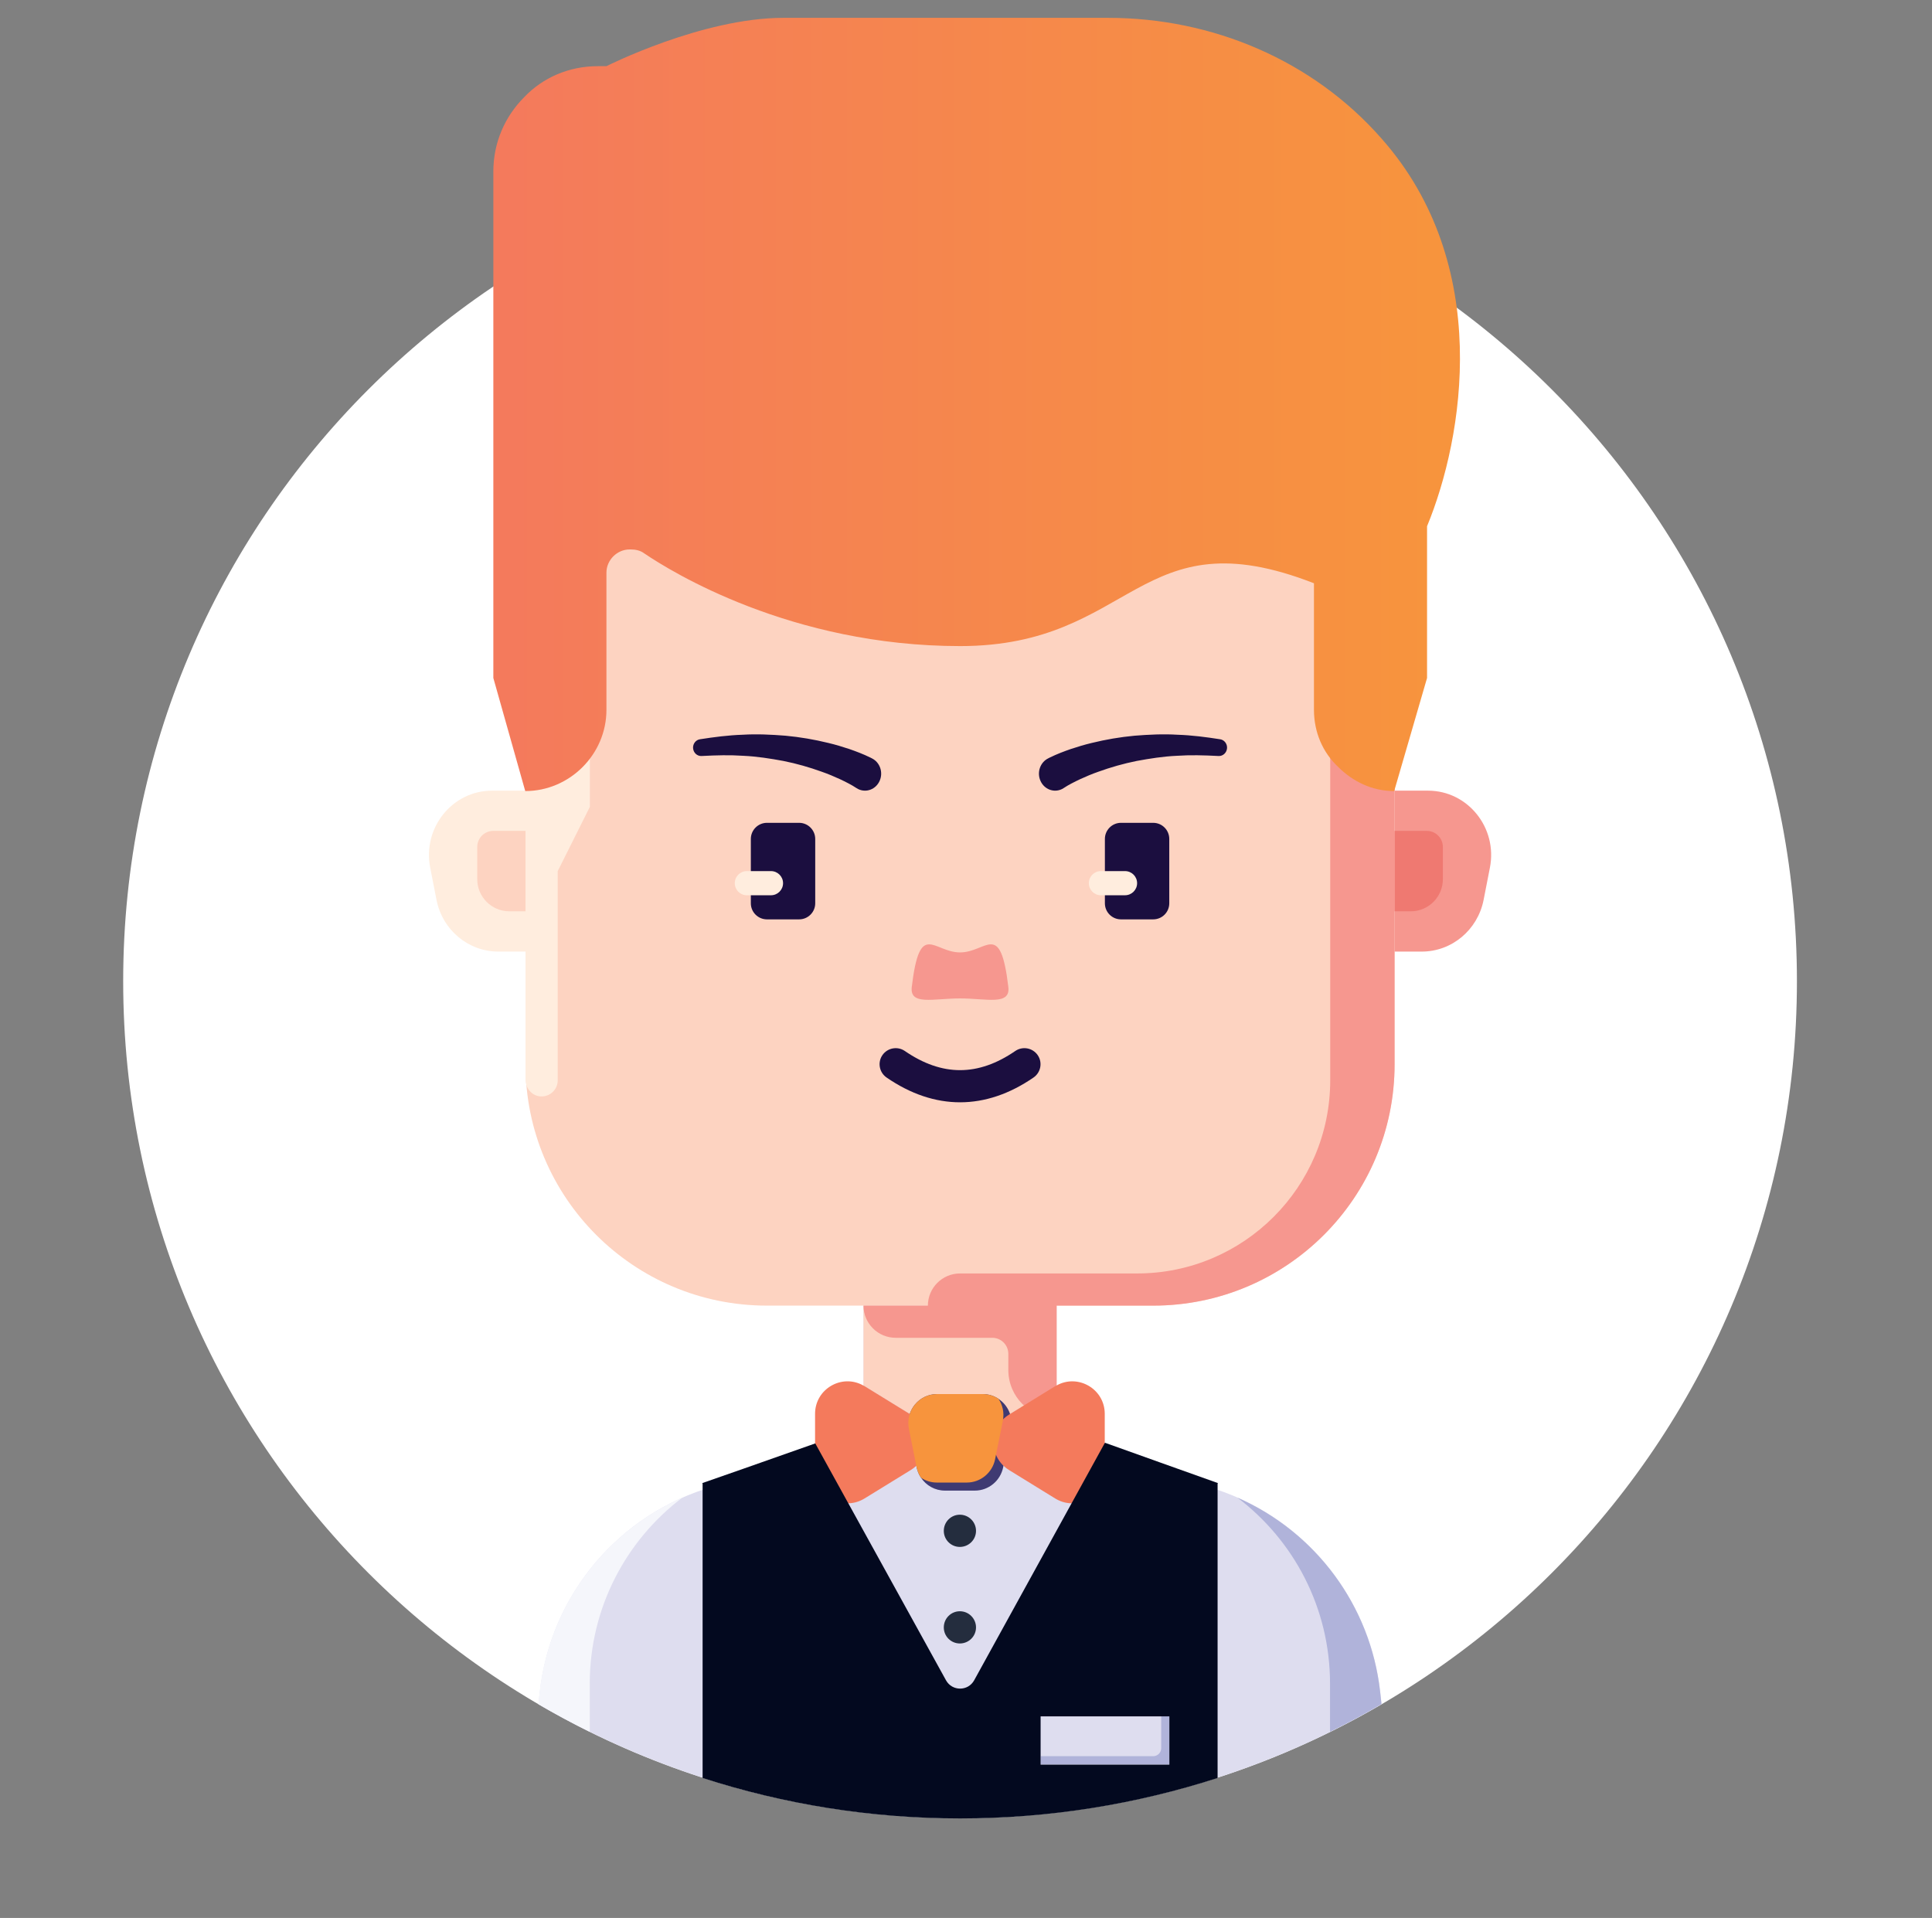 <?xml version="1.0" encoding="UTF-8" standalone="no"?>
<!DOCTYPE svg PUBLIC "-//W3C//DTD SVG 1.1//EN" "http://www.w3.org/Graphics/SVG/1.1/DTD/svg11.dtd">
<svg width="100%" height="100%" viewBox="0 0 415 412" version="1.1" xmlns="http://www.w3.org/2000/svg" xmlns:xlink="http://www.w3.org/1999/xlink" xml:space="preserve" xmlns:serif="http://www.serif.com/" style="fill-rule:evenodd;clip-rule:evenodd;stroke-linejoin:round;stroke-miterlimit:2;">
    <rect x="0" y="0" width="415" height="412" fill="#808080" stroke="none"/>
    <g transform="matrix(11.091,0,0,11.091,-845.381,-211.166)">
        <g>
            <g transform="matrix(0,-1,-1,0,94.816,21.836)">
                <path d="M-16.208,-16.208C-25.159,-16.208 -32.416,-8.951 -32.416,0C-32.416,8.951 -25.159,16.208 -16.208,16.208C-7.257,16.208 0,8.951 0,0C0,-8.951 -7.257,-16.208 -16.208,-16.208" style="fill:white;fill-rule:nonzero;"/>
            </g>
            <g transform="matrix(1,0,0,1,94.816,44.327)">
                <path d="M0,9.925C2.978,9.925 5.767,9.121 8.165,7.72L8.138,7.481C7.929,5.595 6.6,4.024 4.777,3.502C4.777,3.502 3.093,2.918 2.288,2.639C2.037,2.551 1.87,2.316 1.87,2.049L1.87,0L-1.87,0L-1.87,2.049C-1.87,2.316 -2.037,2.551 -2.288,2.639C-3.093,2.918 -4.777,3.502 -4.777,3.502C-6.6,4.024 -7.929,5.595 -8.138,7.481L-8.165,7.72C-5.767,9.121 -2.978,9.925 0,9.925" style="fill:rgb(222,221,239);fill-rule:nonzero;"/>
            </g>
            <g transform="matrix(1,0,0,1,94.199,44.339)">
                <path d="M0,2.472L0,2.474L-0.053,2.484C-0.09,2.333 -0.184,2.193 -0.334,2.101L-1.23,1.549C-1.237,1.545 -1.245,1.54 -1.253,1.537L-1.253,-0.012L2.487,-0.012L2.487,1.537C2.479,1.54 2.472,1.545 2.464,1.549L1.568,2.101C1.418,2.193 1.325,2.333 1.287,2.484L1.234,2.474L1.234,2.472C1.278,2.255 1.113,2.053 0.891,2.053L0.343,2.053C0.122,2.053 -0.044,2.255 0,2.472" style="fill:rgb(253,211,193);fill-rule:nonzero;"/>
            </g>
            <g transform="matrix(1,0,0,1,86.4,44.327)">
                <path d="M0,-17.143L0,-4.675C0,-2.093 2.093,0 4.675,0L12.156,0C14.738,0 16.831,-2.093 16.831,-4.675L16.831,-17.143L0,-17.143Z" style="fill:rgb(253,211,193);fill-rule:nonzero;"/>
            </g>
            <g transform="matrix(1,0,0,1,87.647,40.303)">
                <path d="M0,-13.119L-1.247,-13.119L-1.247,-0.356C-1.247,-0.201 -1.141,-0.057 -0.987,-0.032C-0.792,0 -0.623,-0.15 -0.623,-0.34L-0.623,-4.392L0,-5.638L0,-13.119Z" style="fill:rgb(255,237,222);fill-rule:nonzero;"/>
            </g>
            <g transform="matrix(1,0,0,1,101.985,46.509)">
                <path d="M0,-19.325L0,-6.546C0,-4.48 -1.675,-2.805 -3.74,-2.805L-7.169,-2.805C-7.513,-2.805 -7.792,-2.526 -7.792,-2.182L-9.039,-2.182C-9.039,-1.838 -8.76,-1.559 -8.416,-1.559L-6.545,-1.559C-6.373,-1.559 -6.234,-1.419 -6.234,-1.247L-6.234,-0.935C-6.234,-0.419 -5.815,0 -5.299,0L-5.299,-2.182L-3.429,-2.182C-0.847,-2.182 1.247,-4.275 1.247,-6.857L1.247,-19.325L0,-19.325Z" style="fill:rgb(246,151,143);fill-rule:nonzero;"/>
            </g>
            <g transform="matrix(1,0,0,1,92.806,33.351)">
                <path d="M0,0.95C-0.082,0.894 -0.205,0.832 -0.315,0.78C-0.429,0.728 -0.546,0.678 -0.667,0.636C-0.907,0.549 -1.156,0.478 -1.41,0.427C-1.664,0.38 -1.923,0.339 -2.185,0.327C-2.448,0.309 -2.712,0.316 -2.977,0.33L-2.998,0.331C-3.083,0.335 -3.156,0.266 -3.161,0.176C-3.165,0.092 -3.106,0.019 -3.029,0.007C-2.755,-0.036 -2.479,-0.072 -2.201,-0.081C-1.924,-0.098 -1.645,-0.084 -1.368,-0.062C-1.09,-0.036 -0.814,0.011 -0.541,0.078C-0.405,0.11 -0.269,0.151 -0.134,0.196C0.003,0.244 0.127,0.29 0.279,0.364L0.302,0.376C0.459,0.453 0.526,0.649 0.452,0.813C0.379,0.977 0.193,1.048 0.036,0.971C0.024,0.965 0.011,0.957 0,0.95" style="fill:rgb(27,14,63);fill-rule:nonzero;"/>
            </g>
            <g transform="matrix(1,0,0,1,96.826,33.351)">
                <path d="M0,0.95C0.082,0.894 0.205,0.832 0.315,0.78C0.429,0.728 0.546,0.678 0.667,0.636C0.907,0.549 1.156,0.478 1.41,0.427C1.664,0.38 1.923,0.339 2.185,0.327C2.448,0.309 2.712,0.316 2.977,0.33L2.998,0.331C3.083,0.335 3.156,0.266 3.161,0.176C3.165,0.092 3.106,0.019 3.029,0.007C2.755,-0.036 2.479,-0.072 2.201,-0.081C1.924,-0.098 1.645,-0.084 1.368,-0.062C1.09,-0.036 0.814,0.011 0.541,0.078C0.405,0.11 0.269,0.151 0.134,0.196C-0.003,0.244 -0.127,0.29 -0.279,0.364L-0.302,0.376C-0.459,0.453 -0.526,0.649 -0.452,0.813C-0.379,0.977 -0.193,1.048 -0.036,0.971C-0.024,0.965 -0.011,0.957 0,0.95" style="fill:rgb(27,14,63);fill-rule:nonzero;"/>
            </g>
            <g transform="matrix(0,-1,-1,0,95.287,36.748)">
                <path d="M-1.406,-0.464C-1.772,-0.508 -1.629,-0.045 -1.629,0.471C-1.629,0.988 -1.772,1.45 -1.406,1.406C-0.099,1.25 -0.738,0.988 -0.738,0.471C-0.738,-0.045 -0.099,-0.308 -1.406,-0.464" style="fill:rgb(246,151,143);fill-rule:nonzero;"/>
            </g>
            <g transform="matrix(1,0,0,1,92.011,36.534)">
                <path d="M0,-1.246L0,0.001C0,0.172 -0.14,0.312 -0.312,0.312L-0.935,0.312C-1.107,0.312 -1.247,0.172 -1.247,0.001L-1.247,-1.246C-1.247,-1.417 -1.107,-1.558 -0.935,-1.558L-0.312,-1.558C-0.14,-1.558 0,-1.417 0,-1.246" style="fill:rgb(27,14,63);fill-rule:nonzero;"/>
            </g>
            <g transform="matrix(1,0,0,1,91.154,35.911)">
                <path d="M0,0.468L-0.468,0.468C-0.597,0.468 -0.701,0.363 -0.701,0.234C-0.701,0.105 -0.597,0 -0.468,0L0,0C0.129,0 0.234,0.105 0.234,0.234C0.234,0.363 0.129,0.468 0,0.468" style="fill:rgb(255,237,222);fill-rule:nonzero;"/>
            </g>
            <g transform="matrix(1,0,0,1,97.933,36.846)">
                <path d="M0,-1.87L0.623,-1.87C0.796,-1.87 0.935,-1.73 0.935,-1.558L0.935,-0.312C0.935,-0.139 0.796,0 0.623,0L0,0C-0.172,0 -0.312,-0.139 -0.312,-0.312L-0.312,-1.558C-0.312,-1.73 -0.172,-1.87 0,-1.87" style="fill:rgb(27,14,63);fill-rule:nonzero;"/>
            </g>
            <g transform="matrix(1,0,0,1,98.011,35.911)">
                <path d="M0,0.468L-0.468,0.468C-0.597,0.468 -0.701,0.363 -0.701,0.234C-0.701,0.105 -0.597,0 -0.468,0L0,0C0.129,0 0.234,0.105 0.234,0.234C0.234,0.363 0.129,0.468 0,0.468" style="fill:rgb(255,237,222);fill-rule:nonzero;"/>
            </g>
            <g transform="matrix(1,0,0,1,86.4,37.47)">
                <path d="M0,-3.117L0,0L-0.525,0C-1.109,0 -1.609,-0.419 -1.724,-1.002L-1.846,-1.626C-1.997,-2.397 -1.418,-3.117 -0.647,-3.117L0,-3.117Z" style="fill:rgb(255,237,222);fill-rule:nonzero;"/>
            </g>
            <g transform="matrix(1,0,0,1,86.4,36.69)">
                <path d="M0,-1.558L0,0L-0.312,0C-0.656,0 -0.935,-0.279 -0.935,-0.623L-0.935,-1.246C-0.935,-1.418 -0.796,-1.558 -0.623,-1.558L0,-1.558Z" style="fill:rgb(253,211,193);fill-rule:nonzero;"/>
            </g>
            <g transform="matrix(1,0,0,1,103.232,37.47)">
                <path d="M0,-3.117L0,0L0.525,0C1.109,0 1.609,-0.419 1.724,-1.002L1.846,-1.626C1.997,-2.397 1.418,-3.117 0.647,-3.117L0,-3.117Z" style="fill:rgb(246,151,143);fill-rule:nonzero;"/>
            </g>
            <g transform="matrix(1,0,0,1,103.232,36.69)">
                <path d="M0,-1.558L0,0L0.312,0C0.656,0 0.935,-0.279 0.935,-0.623L0.935,-1.246C0.935,-1.418 0.796,-1.558 0.623,-1.558L0,-1.558Z" style="fill:rgb(239,121,113);fill-rule:nonzero;"/>
            </g>
            <g transform="matrix(1,0,0,1,94.816,39.298)">
                <path d="M0,1.091C-0.479,1.091 -0.958,0.931 -1.423,0.611C-1.565,0.513 -1.601,0.319 -1.504,0.178C-1.406,0.036 -1.212,0 -1.07,0.097C-0.35,0.592 0.35,0.592 1.07,0.097C1.212,0 1.406,0.036 1.504,0.178C1.601,0.319 1.565,0.513 1.423,0.611C0.958,0.931 0.479,1.091 0,1.091" style="fill:rgb(27,14,63);fill-rule:nonzero;"/>
            </g>
            <g transform="matrix(0,-1,-1,0,94.816,53.055)">
                <path d="M-0.312,-0.312C-0.484,-0.312 -0.623,-0.171 -0.623,0.001C-0.623,0.173 -0.484,0.312 -0.312,0.312C-0.139,0.312 0.001,0.173 0.001,0.001C0.001,-0.171 -0.139,-0.312 -0.312,-0.312" style="fill-rule:nonzero;"/>
            </g>
            <g transform="matrix(-1,0,0,1,224.415,-187.31)">
                <rect x="125.547" y="239.585" width="2.494" height="0.935" style="fill:rgb(176,179,218);"/>
            </g>
            <g transform="matrix(1,0,0,1,98.712,53.054)">
                <path d="M0,-0.779L0,-0.156C0,-0.07 -0.07,0 -0.156,0L-2.338,0L-2.338,-0.779L0,-0.779Z" style="fill:rgb(222,221,239);fill-rule:nonzero;"/>
            </g>
            <g transform="matrix(18.72,0,0,-18.72,85.777,26.873)">
                <path d="M0.3,0.4C0.216,0.4 0.117,0.35 0.117,0.35L0.108,0.35C0.078,0.35 0.051,0.338 0.032,0.318C0.012,0.298 -0,0.271 -0,0.241L-0,-0.283L0.033,-0.4C0.079,-0.4 0.117,-0.362 0.117,-0.316L0.117,-0.174C0.117,-0.161 0.128,-0.15 0.141,-0.15L0.142,-0.15C0.147,-0.15 0.152,-0.151 0.156,-0.154C0.184,-0.173 0.308,-0.25 0.483,-0.25C0.663,-0.25 0.667,-0.114 0.849,-0.185L0.849,-0.316C0.849,-0.339 0.858,-0.36 0.874,-0.375C0.889,-0.39 0.909,-0.4 0.932,-0.4L0.966,-0.283L0.966,-0.126C1.004,-0.034 1.034,0.145 0.919,0.275C0.848,0.356 0.744,0.4 0.636,0.4L0.3,0.4Z" style="fill:url(#_Linear1);fill-rule:nonzero;"/>
            </g>
        </g>
    </g>
    <g transform="matrix(11.091,0,0,11.091,217.147,312.771)">
        <path d="M0,-0.53L0,-0.527L-0.15,0.218C-0.203,0.48 -0.432,0.67 -0.698,0.67L-1.278,0.67C-1.47,0.67 -1.641,0.572 -1.742,0.419C-1.783,0.36 -1.811,0.291 -1.826,0.218L-1.976,-0.527L-1.976,-0.53C-2.045,-0.876 -1.781,-1.2 -1.428,-1.2L-0.549,-1.2C-0.433,-1.2 -0.327,-1.166 -0.24,-1.107C-0.24,-1.107 -0.238,-1.107 -0.238,-1.105C-0.058,-0.985 0.047,-0.762 0,-0.53" style="fill:rgb(63,58,114);fill-rule:nonzero;"/>
    </g>
    <g transform="matrix(0,-11.091,-11.091,0,206.191,325.389)">
        <path d="M-0.312,-0.312C-0.484,-0.312 -0.623,-0.171 -0.623,0.001C-0.623,0.173 -0.484,0.312 -0.312,0.312C-0.139,0.312 0.001,0.173 0.001,0.001C0.001,-0.171 -0.139,-0.312 -0.312,-0.312" style="fill:rgb(36,45,62);fill-rule:nonzero;"/>
    </g>
    <g transform="matrix(0,-11.091,-11.091,0,206.191,346.13)">
        <path d="M-0.312,-0.312C-0.484,-0.312 -0.623,-0.171 -0.623,0.001C-0.623,0.173 -0.484,0.312 -0.312,0.312C-0.139,0.312 0.001,0.173 0.001,0.001C0.001,-0.171 -0.139,-0.312 -0.312,-0.312" style="fill:rgb(36,45,62);fill-rule:nonzero;"/>
    </g>
    <g transform="matrix(11.091,0,0,11.091,229.851,295.289)">
        <path d="M0,2.491C-0.097,2.485 -0.195,2.455 -0.287,2.399L-1.183,1.847C-1.432,1.693 -1.526,1.409 -1.463,1.158C-1.426,1.007 -1.332,0.867 -1.183,0.775L-0.287,0.223C-0.279,0.219 -0.271,0.214 -0.263,0.211C0.151,-0.023 0.672,0.276 0.672,0.759L0.672,1.863C0.672,2.248 0.343,2.514 0,2.491" style="fill:rgb(244,122,92);fill-rule:nonzero;"/>
    </g>
    <g transform="matrix(11.091,0,0,11.091,185.448,320.574)">
        <path d="M0,-2.069C0.008,-2.066 0.016,-2.061 0.023,-2.057L0.92,-1.505C1.069,-1.413 1.163,-1.273 1.2,-1.121C1.262,-0.871 1.169,-0.587 0.92,-0.433L0.023,0.119C-0.069,0.175 -0.167,0.205 -0.263,0.211C-0.606,0.234 -0.935,-0.032 -0.935,-0.417L-0.935,-1.52C-0.935,-2.004 -0.415,-2.303 0,-2.069" style="fill:rgb(244,122,92);fill-rule:nonzero;"/>
    </g>
    <g transform="matrix(11.091,0,0,11.091,215.419,312.772)">
        <path d="M0,-0.686L0,-0.683L-0.15,0.062C-0.203,0.324 -0.432,0.514 -0.698,0.514L-1.278,0.514C-1.392,0.514 -1.498,0.48 -1.586,0.419C-1.627,0.36 -1.655,0.291 -1.671,0.218L-1.82,-0.527L-1.82,-0.53C-1.889,-0.876 -1.626,-1.2 -1.272,-1.2L-0.393,-1.2C-0.277,-1.2 -0.171,-1.166 -0.084,-1.107C-0.084,-1.107 -0.083,-1.107 -0.083,-1.105C-0.005,-0.988 0.03,-0.839 0,-0.686" style="fill:rgb(247,148,61);fill-rule:nonzero;"/>
    </g>
    <g transform="matrix(11.091,0,0,11.091,-1168.93,-2335.76)">
        <path d="M125.548,243.842L128.042,243.842L128.042,244.777L125.548,244.777L125.548,243.842ZM119.002,245.036C120.573,245.543 122.249,245.819 123.989,245.819C125.729,245.819 127.405,245.543 128.976,245.036L128.976,239.34L128.981,239.324C128.909,239.3 126.794,238.543 126.794,238.543L124.262,243.143C124.144,243.359 123.835,243.359 123.716,243.144L121.184,238.556C120.335,238.857 119.069,239.3 118.997,239.324L119.002,239.34L119.002,245.036Z" style="fill:rgb(3,9,31);fill-rule:nonzero;"/>
    </g>
    <g transform="matrix(11.091,0,0,11.091,285.696,332.039)">
        <path d="M0,2.673L0,3.604C0.339,3.437 0.671,3.258 0.996,3.068L0.97,2.829C0.784,1.157 -0.283,-0.267 -1.794,-0.931C-0.704,-0.106 0,1.201 0,2.673" style="fill:rgb(176,179,218);fill-rule:nonzero;"/>
    </g>
    <g transform="matrix(11.091,0,0,11.091,126.681,321.704)">
        <path d="M0,4.536L0,3.605C0,2.133 0.704,0.825 1.794,0C0.283,0.665 -0.784,2.089 -0.97,3.761L-0.996,4C-0.671,4.19 -0.339,4.369 0,4.536" style="fill:rgb(245,246,251);fill-rule:nonzero;"/>
    </g>
    <defs>
        <linearGradient id="_Linear1" x1="0" y1="0" x2="1" y2="0" gradientUnits="userSpaceOnUse" gradientTransform="matrix(1,0,0,1,0,2.15066e-05)"><stop offset="0" style="stop-color:rgb(244,122,92);stop-opacity:1"/><stop offset="0.02" style="stop-color:rgb(244,122,92);stop-opacity:1"/><stop offset="0.97" style="stop-color:rgb(247,148,61);stop-opacity:1"/><stop offset="1" style="stop-color:rgb(247,148,61);stop-opacity:1"/></linearGradient>
    </defs>
</svg>
